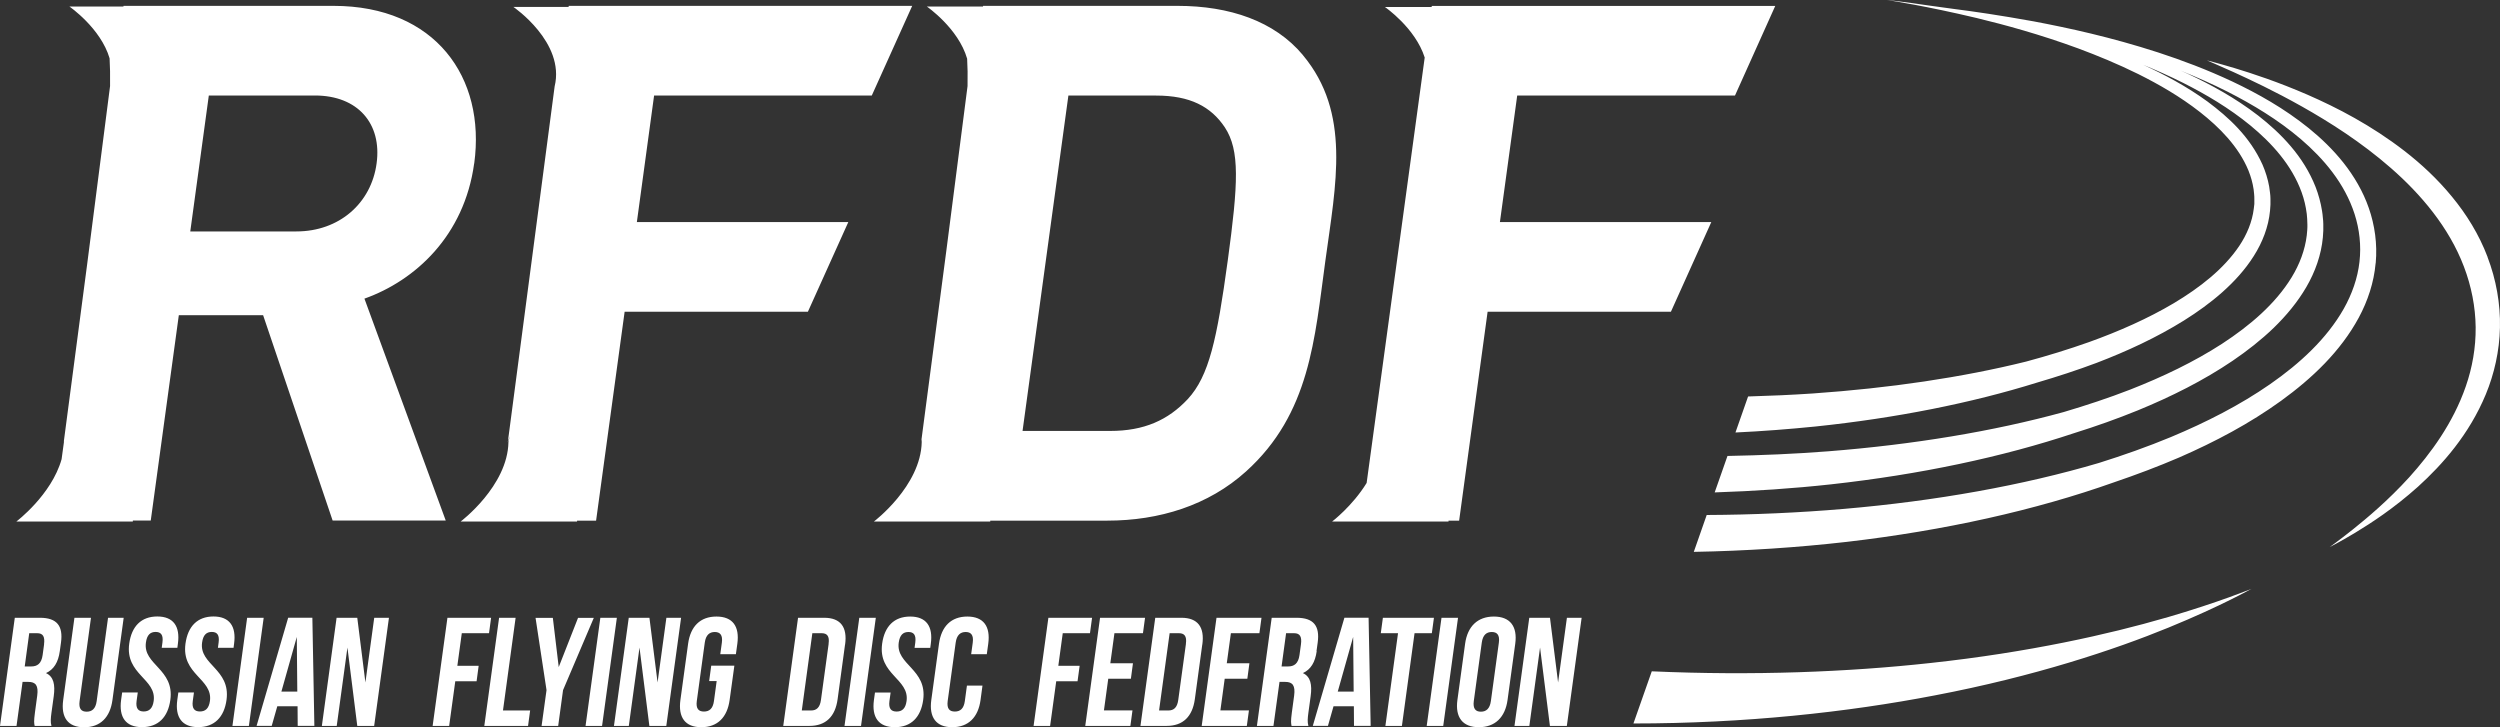 <svg width="110" height="32" viewBox="0 0 110 32" fill="none" xmlns="http://www.w3.org/2000/svg">
<rect x="0" y="0" width="110" height="32" fill="#333333" stroke="none"/>
<path d="M20.866 7.193C21.382 3.406 19.155 0.258 14.676 0.258H5.433V0.286H4.29H3.052C3.052 0.286 4.43 1.233 4.822 2.566C4.843 2.915 4.849 3.315 4.843 3.787L3.832 11.649L2.805 19.448L2.82 19.401L2.71 20.206C2.267 21.779 0.721 22.946 0.721 22.946H5.845V22.905H6.633L7.868 13.869H11.577L14.636 22.905H19.613L16.035 13.14C18.272 12.344 20.429 10.372 20.863 7.193H20.866ZM13.041 10.183H8.372L9.188 4.202H13.857C15.745 4.202 16.811 5.441 16.57 7.193C16.335 8.941 14.926 10.183 13.041 10.183ZM28.78 4.205L28.022 9.771H37.326L35.548 13.715H27.484L26.228 22.908H25.391V22.949H20.267C20.267 22.949 22.339 21.389 22.372 19.448L22.427 19.191L22.342 19.464L24.404 3.802C24.875 1.862 22.589 0.305 22.589 0.305H25.018L25.024 0.258H40.137L38.359 4.202H28.78V4.205ZM57.327 2.422C56.078 0.928 54.101 0.258 51.812 0.258H43.254V0.286H42.019H40.779C40.779 0.286 42.166 1.239 42.554 2.582C42.575 2.928 42.581 3.324 42.572 3.787L41.643 10.998L40.531 19.448L40.571 19.326L40.556 19.448C40.516 21.389 38.45 22.949 38.45 22.949H43.571V22.908H48.72C51.005 22.908 53.169 22.241 54.825 20.744C57.645 18.2 57.847 14.895 58.314 11.489C58.779 8.086 59.451 4.969 57.327 2.425V2.422ZM54.018 11.485C53.548 14.92 53.202 16.543 52.261 17.561C51.394 18.486 50.339 18.961 48.854 18.961H44.992L47.009 4.205H50.871C52.356 4.205 53.279 4.683 53.893 5.604C54.559 6.62 54.486 8.051 54.018 11.489V11.485ZM66.757 4.205L65.996 9.771H75.297L73.521 13.715H65.455L64.202 22.908H63.735V22.949H58.611C58.611 22.949 59.506 22.27 60.132 21.25L62.687 2.532C62.274 1.227 60.936 0.308 60.936 0.308H62.992L62.998 0.261H78.111L76.339 4.205H66.76H66.757ZM95.276 27.188C97.721 26.474 99.062 25.902 99.065 25.911C99.062 25.902 97.797 26.638 95.417 27.613C93.04 28.588 89.52 29.761 85.132 30.597C81.279 31.34 76.766 31.833 71.871 31.833L72.678 29.538C77.145 29.736 81.313 29.569 84.931 29.173C89.279 28.704 92.835 27.896 95.276 27.185V27.188ZM109.454 11.309C109.078 10.316 108.519 9.419 107.88 8.646C107.242 7.869 106.527 7.208 105.797 6.642C104.333 5.51 102.83 4.736 101.528 4.167C100.223 3.601 99.111 3.236 98.332 3C97.553 2.768 97.104 2.657 97.104 2.657C97.104 2.657 97.531 2.837 98.271 3.17C99.01 3.507 100.065 4 101.284 4.686C102.5 5.372 103.89 6.249 105.207 7.4C106.515 8.545 107.755 9.998 108.412 11.731C108.742 12.596 108.919 13.505 108.929 14.398C108.938 15.303 108.779 16.178 108.498 16.992C107.935 18.625 106.939 19.964 106.007 20.999C105.063 22.034 104.162 22.785 103.526 23.295C102.888 23.804 102.506 24.068 102.506 24.072C102.506 24.068 102.921 23.867 103.624 23.443C104.324 23.018 105.32 22.376 106.396 21.411C107.459 20.445 108.638 19.131 109.378 17.345C109.744 16.458 109.977 15.448 109.998 14.413C110.022 13.369 109.83 12.3 109.451 11.309H109.454ZM104.532 11.567C104.608 10.737 104.489 9.903 104.229 9.158C103.976 8.422 103.572 7.743 103.114 7.164C102.653 6.582 102.13 6.082 101.589 5.642C100.501 4.765 99.347 4.12 98.225 3.588C97.101 3.06 96.001 2.648 94.959 2.308C92.872 1.632 91.011 1.23 89.48 0.94C87.989 0.67 86.81 0.5 85.988 0.396C85.517 0.327 85.123 0.274 84.802 0.233C83.791 0.079 83.177 0.019 83.036 0C83.25 0.041 84.665 0.245 86.975 0.793C88.231 1.098 89.749 1.51 91.445 2.132C92.291 2.447 93.18 2.812 94.088 3.261C94.995 3.714 95.918 4.243 96.792 4.925C97.651 5.598 98.497 6.447 98.931 7.501C99.044 7.787 99.114 8.032 99.16 8.337C99.166 8.403 99.178 8.473 99.181 8.535C99.188 8.617 99.194 8.696 99.191 8.759C99.191 8.79 99.191 8.828 99.191 8.859V8.976C99.181 9.042 99.175 9.114 99.166 9.186C99.096 9.759 98.864 10.319 98.525 10.825C97.84 11.841 96.792 12.655 95.652 13.338C94.507 14.017 93.245 14.574 91.925 15.049C91.023 15.369 90.094 15.656 89.147 15.91C86.33 16.609 83.146 17.077 79.764 17.313C78.832 17.376 77.879 17.417 76.916 17.445L76.36 19.03C77.555 18.974 78.731 18.882 79.883 18.766C83.424 18.395 86.733 17.738 89.627 16.835C90.516 16.574 91.393 16.288 92.249 15.967C93.599 15.451 94.898 14.847 96.095 14.102C96.691 13.728 97.266 13.316 97.785 12.854C98.311 12.385 98.787 11.866 99.166 11.265C99.545 10.671 99.814 9.985 99.881 9.274C99.89 9.186 99.897 9.098 99.9 9.004V8.881C99.9 8.831 99.9 8.787 99.9 8.74C99.9 8.642 99.89 8.564 99.881 8.485C99.872 8.391 99.857 8.303 99.844 8.211C99.79 7.891 99.677 7.532 99.551 7.246C98.992 6.007 98.054 5.158 97.131 4.469C96.199 3.79 95.222 3.274 94.287 2.846C94.265 2.837 94.247 2.83 94.225 2.821C94.827 3.066 95.442 3.337 96.062 3.648C97.058 4.151 98.072 4.746 99.016 5.519C99.948 6.287 100.834 7.252 101.271 8.46C101.384 8.774 101.455 9.076 101.498 9.413C101.504 9.485 101.513 9.561 101.516 9.633C101.522 9.718 101.525 9.803 101.525 9.881C101.525 9.919 101.525 9.957 101.525 9.992C101.525 10.017 101.522 10.098 101.519 10.12C101.513 10.196 101.507 10.275 101.498 10.353C101.421 10.998 101.183 11.63 100.828 12.209C100.116 13.372 99.001 14.322 97.773 15.124C96.538 15.923 95.163 16.58 93.727 17.143C92.78 17.511 91.799 17.835 90.8 18.131C87.708 18.98 84.188 19.562 80.448 19.857C79.003 19.971 77.515 20.033 76.009 20.062L75.446 21.666C77.194 21.609 78.911 21.493 80.576 21.31C84.469 20.879 88.102 20.112 91.271 19.055C92.224 18.757 93.156 18.426 94.067 18.055C95.539 17.451 96.951 16.744 98.234 15.876C98.873 15.442 99.487 14.961 100.04 14.429C100.593 13.891 101.088 13.3 101.479 12.63C101.867 11.963 102.136 11.215 102.206 10.444C102.216 10.347 102.222 10.249 102.225 10.146C102.225 10.12 102.225 10.036 102.225 10.01C102.225 9.957 102.225 9.907 102.225 9.856C102.225 9.759 102.216 9.668 102.206 9.58C102.2 9.479 102.185 9.381 102.17 9.281C102.115 8.922 102.011 8.551 101.886 8.227C101.62 7.551 101.235 6.954 100.798 6.441C100.355 5.919 99.86 5.475 99.356 5.082C98.347 4.305 97.281 3.724 96.251 3.242C96.15 3.195 96.05 3.154 95.946 3.107C96.627 3.381 97.324 3.686 98.026 4.041C99.111 4.595 100.22 5.255 101.235 6.12C102.24 6.982 103.166 8.064 103.603 9.422C103.817 10.092 103.899 10.806 103.817 11.52C103.737 12.237 103.49 12.938 103.123 13.589C102.381 14.898 101.201 15.989 99.884 16.904C98.561 17.823 97.076 18.58 95.518 19.231C94.494 19.656 93.434 20.03 92.352 20.37C89.007 21.357 85.187 22.043 81.124 22.392C79.168 22.559 77.148 22.65 75.095 22.66L74.527 24.282C76.827 24.241 79.085 24.09 81.261 23.842C85.557 23.342 89.557 22.452 93.025 21.219C93.996 20.889 94.95 20.53 95.879 20.131C97.473 19.436 98.995 18.628 100.37 17.634C101.736 16.643 102.983 15.461 103.786 13.976C104.183 13.24 104.452 12.423 104.526 11.595L104.532 11.567ZM43.232 30.166H42.545L42.453 30.846C42.407 31.186 42.245 31.308 42.013 31.308C41.781 31.308 41.653 31.186 41.698 30.846L42.05 28.276C42.096 27.937 42.261 27.808 42.49 27.808C42.719 27.808 42.847 27.937 42.801 28.276L42.731 28.786H43.419L43.483 28.323C43.587 27.562 43.275 27.128 42.563 27.128C41.851 27.128 41.42 27.562 41.316 28.323L40.977 30.799C40.873 31.56 41.185 31.997 41.897 31.997C42.609 31.997 43.04 31.563 43.144 30.799L43.229 30.166H43.232ZM54.855 31.94H52.875L53.526 27.182H55.506L55.414 27.861H54.159L53.978 29.185H54.974L54.883 29.865H53.887L53.697 31.258H54.953L54.861 31.937L54.855 31.94ZM58.678 31.075H59.57L59.576 31.937H60.309L60.218 27.179H59.154L57.764 31.937H58.43L58.675 31.075H58.678ZM59.539 28.025L59.561 30.431H58.861L59.539 28.025ZM49.731 31.94H47.751L48.402 27.182H50.382L50.29 27.861H49.035L48.854 29.185H49.85L49.759 29.865H48.763L48.573 31.258H49.829L49.737 31.937L49.731 31.94ZM37.885 31.94H37.158L37.809 27.182H38.536L37.885 31.94ZM37.185 28.358C37.289 27.597 36.99 27.182 36.263 27.182H35.114L34.463 31.94H35.612C36.339 31.94 36.752 31.525 36.855 30.764L37.182 28.358H37.185ZM36.461 28.323L36.122 30.799C36.076 31.138 35.92 31.261 35.688 31.261H35.279L35.743 27.861H36.153C36.385 27.861 36.507 27.984 36.458 28.323H36.461ZM40.928 28.506H40.241L40.272 28.276C40.317 27.937 40.204 27.808 39.972 27.808C39.74 27.808 39.59 27.937 39.544 28.276C39.41 29.254 40.806 29.44 40.62 30.799C40.516 31.56 40.088 31.997 39.373 31.997C38.658 31.997 38.35 31.563 38.453 30.799L38.499 30.471H39.187L39.135 30.846C39.089 31.186 39.217 31.308 39.45 31.308C39.682 31.308 39.844 31.186 39.889 30.846C40.024 29.868 38.628 29.685 38.814 28.323C38.918 27.562 39.34 27.128 40.048 27.128C40.757 27.128 41.06 27.562 40.956 28.323L40.931 28.506H40.928ZM47.956 27.861H46.761L46.566 29.295H47.504L47.412 29.975H46.474L46.205 31.94H45.478L46.129 27.182H48.051L47.959 27.861H47.956ZM66.671 28.323C66.775 27.562 66.445 27.128 65.73 27.128C65.015 27.128 64.569 27.562 64.465 28.323L64.126 30.799C64.022 31.56 64.352 31.997 65.067 31.997C65.782 31.997 66.228 31.563 66.332 30.799L66.671 28.323ZM65.95 28.276L65.599 30.846C65.553 31.186 65.388 31.314 65.159 31.314C64.929 31.314 64.801 31.186 64.847 30.846L65.198 28.276C65.244 27.937 65.406 27.808 65.638 27.808C65.87 27.808 65.996 27.937 65.95 28.276ZM68.196 31.94L67.762 28.493L67.291 31.94H66.637L67.288 27.182H68.199L68.556 30.028L68.944 27.182H69.592L68.941 31.94H68.196ZM61.684 31.94H60.957L61.513 27.861H60.755L60.847 27.182H63.093L63.001 27.861H62.24L61.684 31.94ZM31.762 28.276C31.808 27.937 31.679 27.808 31.45 27.808C31.221 27.808 31.056 27.937 31.01 28.276L30.659 30.846C30.613 31.186 30.741 31.308 30.974 31.308C31.206 31.308 31.368 31.186 31.414 30.846L31.533 29.968H31.203L31.294 29.289H32.312L32.104 30.799C32 31.56 31.573 31.997 30.858 31.997C30.142 31.997 29.834 31.563 29.938 30.799L30.277 28.323C30.381 27.562 30.809 27.128 31.524 27.128C32.239 27.128 32.547 27.562 32.443 28.323L32.379 28.786H31.692L31.762 28.276ZM63.502 31.94H62.775L63.426 27.182H64.153L63.502 31.94ZM52.903 28.358C53.007 27.597 52.707 27.182 51.98 27.182H50.831L50.18 31.94H51.329C52.056 31.94 52.469 31.525 52.573 30.764L52.9 28.358H52.903ZM52.182 28.323L51.843 30.799C51.797 31.138 51.641 31.261 51.409 31.261H50.999L51.464 27.861H51.873C52.105 27.861 52.228 27.984 52.179 28.323H52.182ZM57.926 28.651L57.978 28.276C58.079 27.544 57.804 27.182 57.052 27.182H55.955L55.304 31.94H56.032L56.298 30.003H56.548C56.878 30.003 57 30.166 56.942 30.607L56.841 31.355C56.789 31.742 56.805 31.818 56.829 31.94H57.569C57.52 31.764 57.538 31.594 57.569 31.362L57.669 30.629C57.737 30.132 57.669 29.773 57.327 29.616C57.672 29.459 57.868 29.141 57.935 28.651H57.926ZM57.242 28.352L57.178 28.82C57.126 29.201 56.942 29.324 56.673 29.324H56.389L56.588 27.861H56.939C57.196 27.861 57.288 28.009 57.242 28.352ZM7.495 30.796C7.391 31.557 6.963 31.994 6.248 31.994C5.534 31.994 5.225 31.56 5.329 30.796L5.375 30.468H6.062L6.01 30.843C5.964 31.182 6.093 31.305 6.322 31.305C6.551 31.305 6.716 31.182 6.762 30.843C6.896 29.865 5.5 29.682 5.686 28.32C5.79 27.559 6.212 27.125 6.921 27.125C7.63 27.125 7.932 27.559 7.828 28.32L7.804 28.503H7.116L7.147 28.273C7.193 27.934 7.08 27.805 6.847 27.805C6.615 27.805 6.465 27.934 6.42 28.273C6.285 29.251 7.682 29.437 7.495 30.796ZM4.947 30.805C4.843 31.566 4.415 32 3.7 32C2.985 32 2.677 31.566 2.78 30.805L3.275 27.182H4.003L3.502 30.852C3.456 31.192 3.584 31.314 3.813 31.314C4.042 31.314 4.207 31.192 4.253 30.852L4.754 27.182H5.442L4.947 30.805ZM9.967 30.796C9.863 31.557 9.432 31.994 8.72 31.994C8.008 31.994 7.697 31.56 7.801 30.796L7.847 30.468H8.534L8.482 30.843C8.436 31.182 8.565 31.305 8.797 31.305C9.029 31.305 9.191 31.182 9.237 30.843C9.371 29.865 7.975 29.682 8.161 28.32C8.265 27.559 8.687 27.125 9.393 27.125C10.098 27.125 10.404 27.559 10.3 28.32L10.276 28.503H9.588L9.619 28.273C9.665 27.934 9.551 27.805 9.319 27.805C9.087 27.805 8.937 27.934 8.892 28.273C8.757 29.251 10.153 29.437 9.967 30.796ZM1.748 27.182H0.651L0 31.94H0.727L0.993 30.003H1.244C1.574 30.003 1.696 30.166 1.638 30.607L1.537 31.355C1.485 31.742 1.5 31.818 1.525 31.94H2.264C2.215 31.764 2.234 31.594 2.264 31.362L2.365 30.629C2.432 30.132 2.365 29.773 2.023 29.616C2.368 29.459 2.564 29.141 2.631 28.651L2.683 28.276C2.784 27.544 2.509 27.182 1.757 27.182H1.748ZM1.94 28.352L1.876 28.82C1.824 29.201 1.641 29.324 1.372 29.324H1.088L1.286 27.861H1.635C1.891 27.861 1.983 28.009 1.937 28.352H1.94ZM15.72 31.94L15.287 28.493L14.816 31.94H14.162L14.81 27.182H15.72L16.078 30.028L16.466 27.182H17.114L16.463 31.94H15.717H15.72ZM12.201 31.075H13.093L13.099 31.937H13.832L13.744 27.179H12.68L11.29 31.937H11.956L12.201 31.075ZM13.059 28.025L13.081 30.431H12.381L13.059 28.025ZM10.954 31.94H10.227L10.874 27.182H11.602L10.951 31.94H10.954ZM26.491 31.94H25.764L26.415 27.182H27.142L26.491 31.94ZM21.514 27.861H20.319L20.123 29.295H21.061L20.97 29.975H20.032L19.763 31.94H19.036L19.687 27.182H21.608L21.517 27.861H21.514ZM23.83 31.94L24.047 30.365L23.564 27.185H24.325L24.584 29.352L25.434 27.185H26.128L24.774 30.365L24.56 31.94H23.833H23.83ZM23.231 31.94H21.309L21.96 27.182H22.687L22.131 31.261H23.326L23.234 31.94H23.231ZM28.572 31.94L28.138 28.493L27.668 31.94H27.014L27.665 27.182H28.575L28.933 30.028L29.321 27.182H29.968L29.317 31.94H28.572Z" fill="white"/>
</svg>
